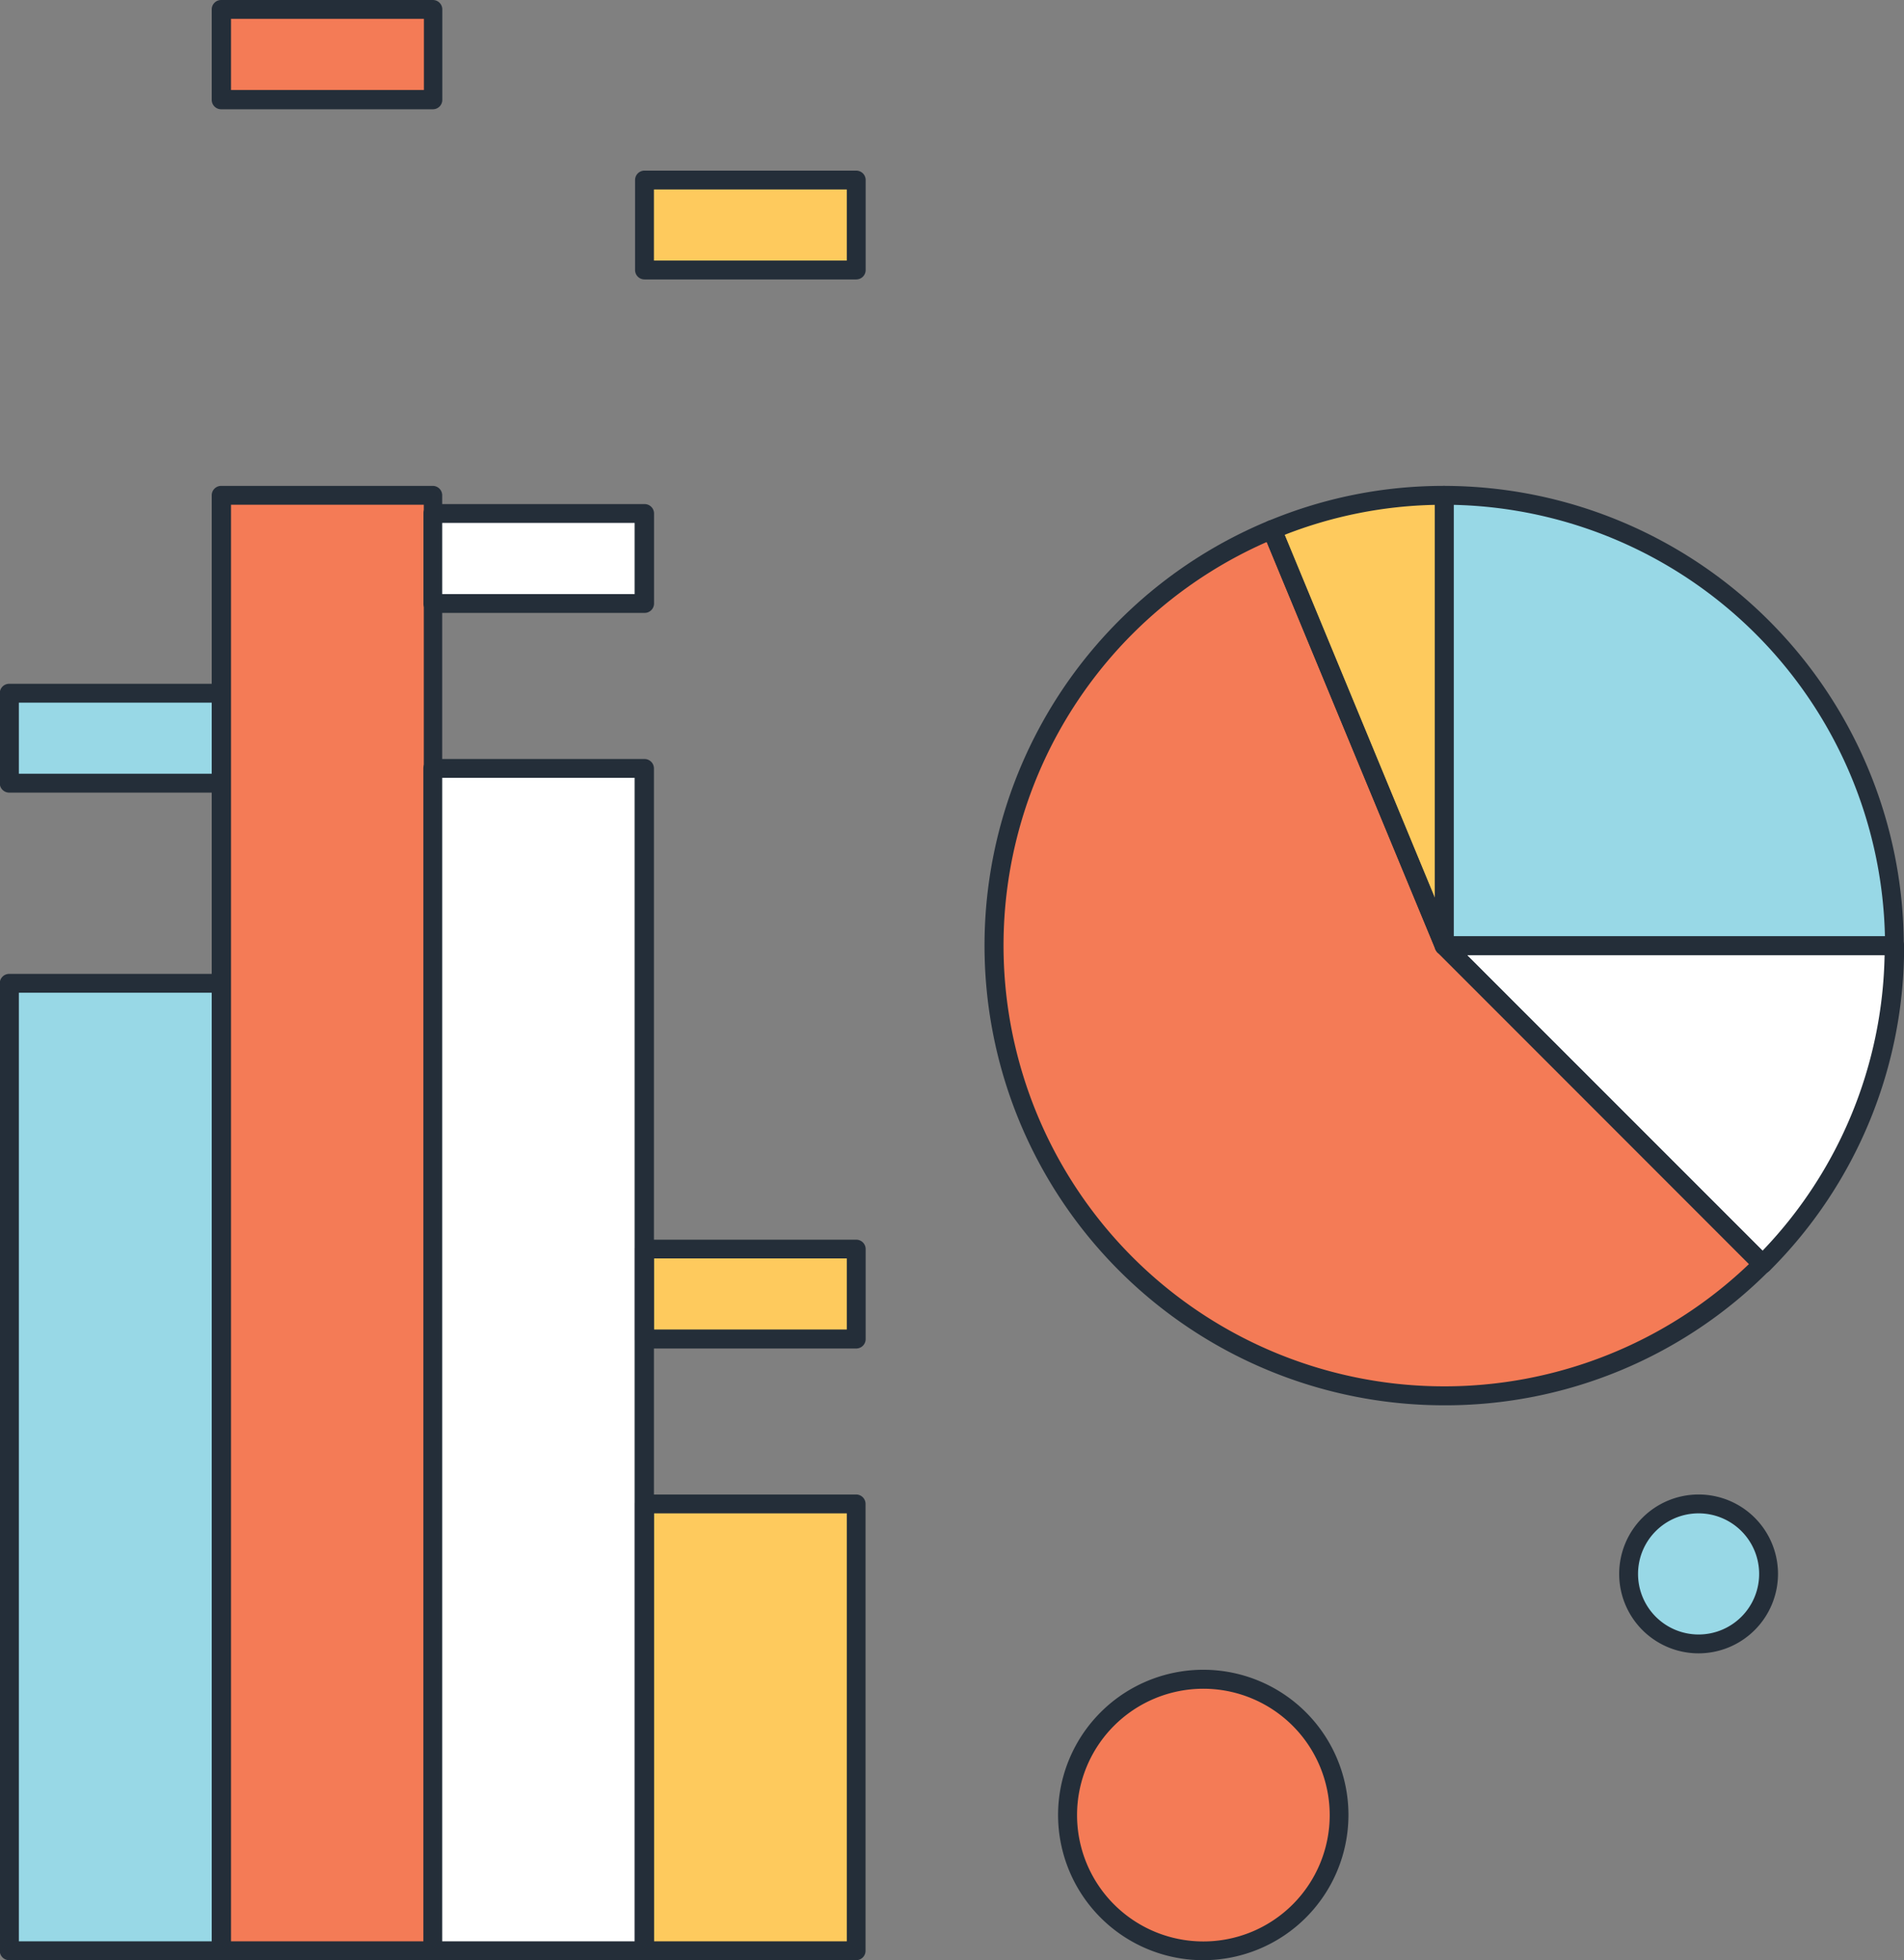<svg id="Layer_1" data-name="Layer 1" xmlns="http://www.w3.org/2000/svg" viewBox="0 0 171.67 176.7"><rect x="0" y="0" width="171.67" height="176.7" fill="#808080" stroke="none"/><defs><style>.cls-1{fill:#98d8e6;}.cls-2{fill:#f47b56;}.cls-3{fill:#fff;}.cls-4{fill:#feca5d;}.cls-5{fill:#242e39;}</style></defs><title>QC_Checker</title><rect class="cls-1" x="0.85" y="88.64" width="19.09" height="87.21"/><rect class="cls-2" x="19.94" y="44.65" width="19.08" height="131.2"/><rect class="cls-3" x="39.02" y="69.27" width="19.09" height="106.58"/><rect class="cls-4" x="58.11" y="135.57" width="19.08" height="40.28"/><path class="cls-2" d="M379.08,407.11a40.59,40.59,0,1,1-44.23-66.21l15.53,37.51Z" transform="translate(-220.17 -293.15)"/><path class="cls-1" d="M391,378.39H350.38V337.8A40.59,40.59,0,0,1,391,378.39Z" transform="translate(-220.17 -293.15)"/><path class="cls-3" d="M391,378.39a40.47,40.47,0,0,1-11.89,28.7l-28.71-28.7H391Z" transform="translate(-220.17 -293.15)"/><path class="cls-4" d="M350.38,337.8v40.6l-15.53-37.51A40.3,40.3,0,0,1,350.38,337.8Z" transform="translate(-220.17 -293.15)"/><rect class="cls-1" x="0.85" y="62.49" width="19.09" height="8.11"/><rect class="cls-3" x="39.02" y="46.29" width="19.09" height="8.11"/><rect class="cls-4" x="58.11" y="112.6" width="19.09" height="8.11"/><rect class="cls-4" x="58.11" y="16.23" width="19.09" height="8.11"/><rect class="cls-2" x="19.93" y="0.85" width="19.09" height="8.11"/><circle class="cls-2" cx="108.5" cy="163.61" r="12.24"/><circle class="cls-1" cx="153.15" cy="141.88" r="6.31"/><path class="cls-5" d="M240.11,469.85H221a0.85,0.85,0,0,1-.85-0.85V381.79a0.85,0.85,0,0,1,.85-0.85h19.09a0.85,0.85,0,0,1,.85.85V469A0.85,0.85,0,0,1,240.11,469.85Zm-18.24-1.7h17.39V382.64H221.87v85.51Z" transform="translate(-220.17 -293.15)"/><path class="cls-5" d="M259.19,469.85H240.11a0.85,0.85,0,0,1-.85-0.85V337.8a0.85,0.85,0,0,1,.85-0.85h19.08a0.85,0.85,0,0,1,.85.85V469A0.85,0.85,0,0,1,259.19,469.85ZM241,468.15h17.38V338.65H241v129.5Z" transform="translate(-220.17 -293.15)"/><path class="cls-5" d="M278.28,469.85H259.19a0.85,0.85,0,0,1-.85-0.85V362.42a0.85,0.85,0,0,1,.85-0.85h19.09a0.85,0.85,0,0,1,.85.85V469A0.85,0.85,0,0,1,278.28,469.85ZM260,468.15h17.39V363.27H260V468.15Z" transform="translate(-220.17 -293.15)"/><path class="cls-5" d="M297.37,469.85H278.28a0.85,0.85,0,0,1-.85-0.85V428.72a0.85,0.85,0,0,1,.85-0.85h19.08a0.85,0.85,0,0,1,.85.85V469A0.85,0.85,0,0,1,297.37,469.85Zm-18.24-1.7h17.39V429.57H279.13v38.58Z" transform="translate(-220.17 -293.15)"/><path class="cls-5" d="M350.38,419.83a41.44,41.44,0,0,1-15.85-79.73,0.85,0.85,0,0,1,1.11.46l15.46,37.35,28.58,28.59a0.85,0.85,0,0,1,0,1.2A41.17,41.17,0,0,1,350.38,419.83Zm-16-77.82a39.74,39.74,0,1,0,43.48,65.09L349.78,379a0.85,0.85,0,0,1-.18-0.28Z" transform="translate(-220.17 -293.15)"/><path class="cls-5" d="M391,379.24H350.38a0.85,0.85,0,0,1-.85-0.85V337.8a0.85,0.85,0,0,1,.85-0.85,41.49,41.49,0,0,1,41.44,41.26,0.83,0.83,0,0,1,0,.19A0.85,0.85,0,0,1,391,379.24Zm-39.76-1.7h38.88a39.79,39.79,0,0,0-38.88-38.88v38.88Z" transform="translate(-220.17 -293.15)"/><path class="cls-5" d="M379.09,407.95a0.85,0.85,0,0,1-.6-0.25L349.78,379a0.85,0.85,0,0,1,.6-1.45H391a0.85,0.85,0,0,1,.85.85,41.19,41.19,0,0,1-12.13,29.3A0.85,0.85,0,0,1,379.09,407.95Zm-26.65-28.7,26.65,26.64a39.47,39.47,0,0,0,11-26.64H352.43Z" transform="translate(-220.17 -293.15)"/><path class="cls-5" d="M350.38,379.25a0.85,0.85,0,0,1-.79-0.52l-15.53-37.51a0.85,0.85,0,0,1,.46-1.11,41,41,0,0,1,15.85-3.16,0.85,0.85,0,0,1,.85.85v40.6a0.85,0.85,0,0,1-.68.83ZM336,341.36l13.56,32.77V338.66A39.29,39.29,0,0,0,336,341.36Z" transform="translate(-220.17 -293.15)"/><path class="cls-5" d="M240.11,364.6H221a0.85,0.85,0,0,1-.85-0.85v-8.11a0.85,0.85,0,0,1,.85-0.85h19.09a0.85,0.85,0,0,1,.85.85v8.11A0.85,0.85,0,0,1,240.11,364.6Zm-18.24-1.7h17.39v-6.41H221.87v6.41Z" transform="translate(-220.17 -293.15)"/><path class="cls-5" d="M278.28,348.4H259.2a0.85,0.85,0,0,1-.85-0.85v-8.11a0.85,0.85,0,0,1,.85-0.85h19.09a0.85,0.85,0,0,1,.85.85v8.11A0.85,0.85,0,0,1,278.28,348.4ZM260,346.7h17.39v-6.41H260v6.41Z" transform="translate(-220.17 -293.15)"/><path class="cls-5" d="M297.37,414.71H278.28a0.85,0.85,0,0,1-.85-0.85v-8.11a0.85,0.85,0,0,1,.85-0.85h19.09a0.85,0.85,0,0,1,.85.85v8.11A0.85,0.85,0,0,1,297.37,414.71ZM279.13,413h17.39v-6.41H279.13V413Z" transform="translate(-220.17 -293.15)"/><path class="cls-5" d="M297.37,318.34H278.28a0.85,0.85,0,0,1-.85-0.85v-8.11a0.85,0.85,0,0,1,.85-0.85h19.09a0.85,0.85,0,0,1,.85.85v8.11A0.85,0.85,0,0,1,297.37,318.34Zm-18.24-1.7h17.39v-6.41H279.13v6.41Z" transform="translate(-220.17 -293.15)"/><path class="cls-5" d="M259.19,303H240.11a0.85,0.85,0,0,1-.85-0.85V294a0.85,0.85,0,0,1,.85-0.85h19.09a0.85,0.85,0,0,1,.85.85v8.11A0.85,0.85,0,0,1,259.19,303ZM241,301.26h17.39v-6.41H241v6.41Z" transform="translate(-220.17 -293.15)"/><path class="cls-5" d="M328.67,469.85a13.09,13.09,0,1,1,13.08-13.09A13.1,13.1,0,0,1,328.67,469.85Zm0-24.47a11.39,11.39,0,1,0,11.39,11.39A11.4,11.4,0,0,0,328.67,445.38Z" transform="translate(-220.17 -293.15)"/><path class="cls-5" d="M373.32,442.19a7.16,7.16,0,1,1,7.16-7.16A7.17,7.17,0,0,1,373.32,442.19Zm0-12.62a5.46,5.46,0,1,0,5.46,5.46A5.46,5.46,0,0,0,373.32,429.57Z" transform="translate(-220.17 -293.15)"/></svg>